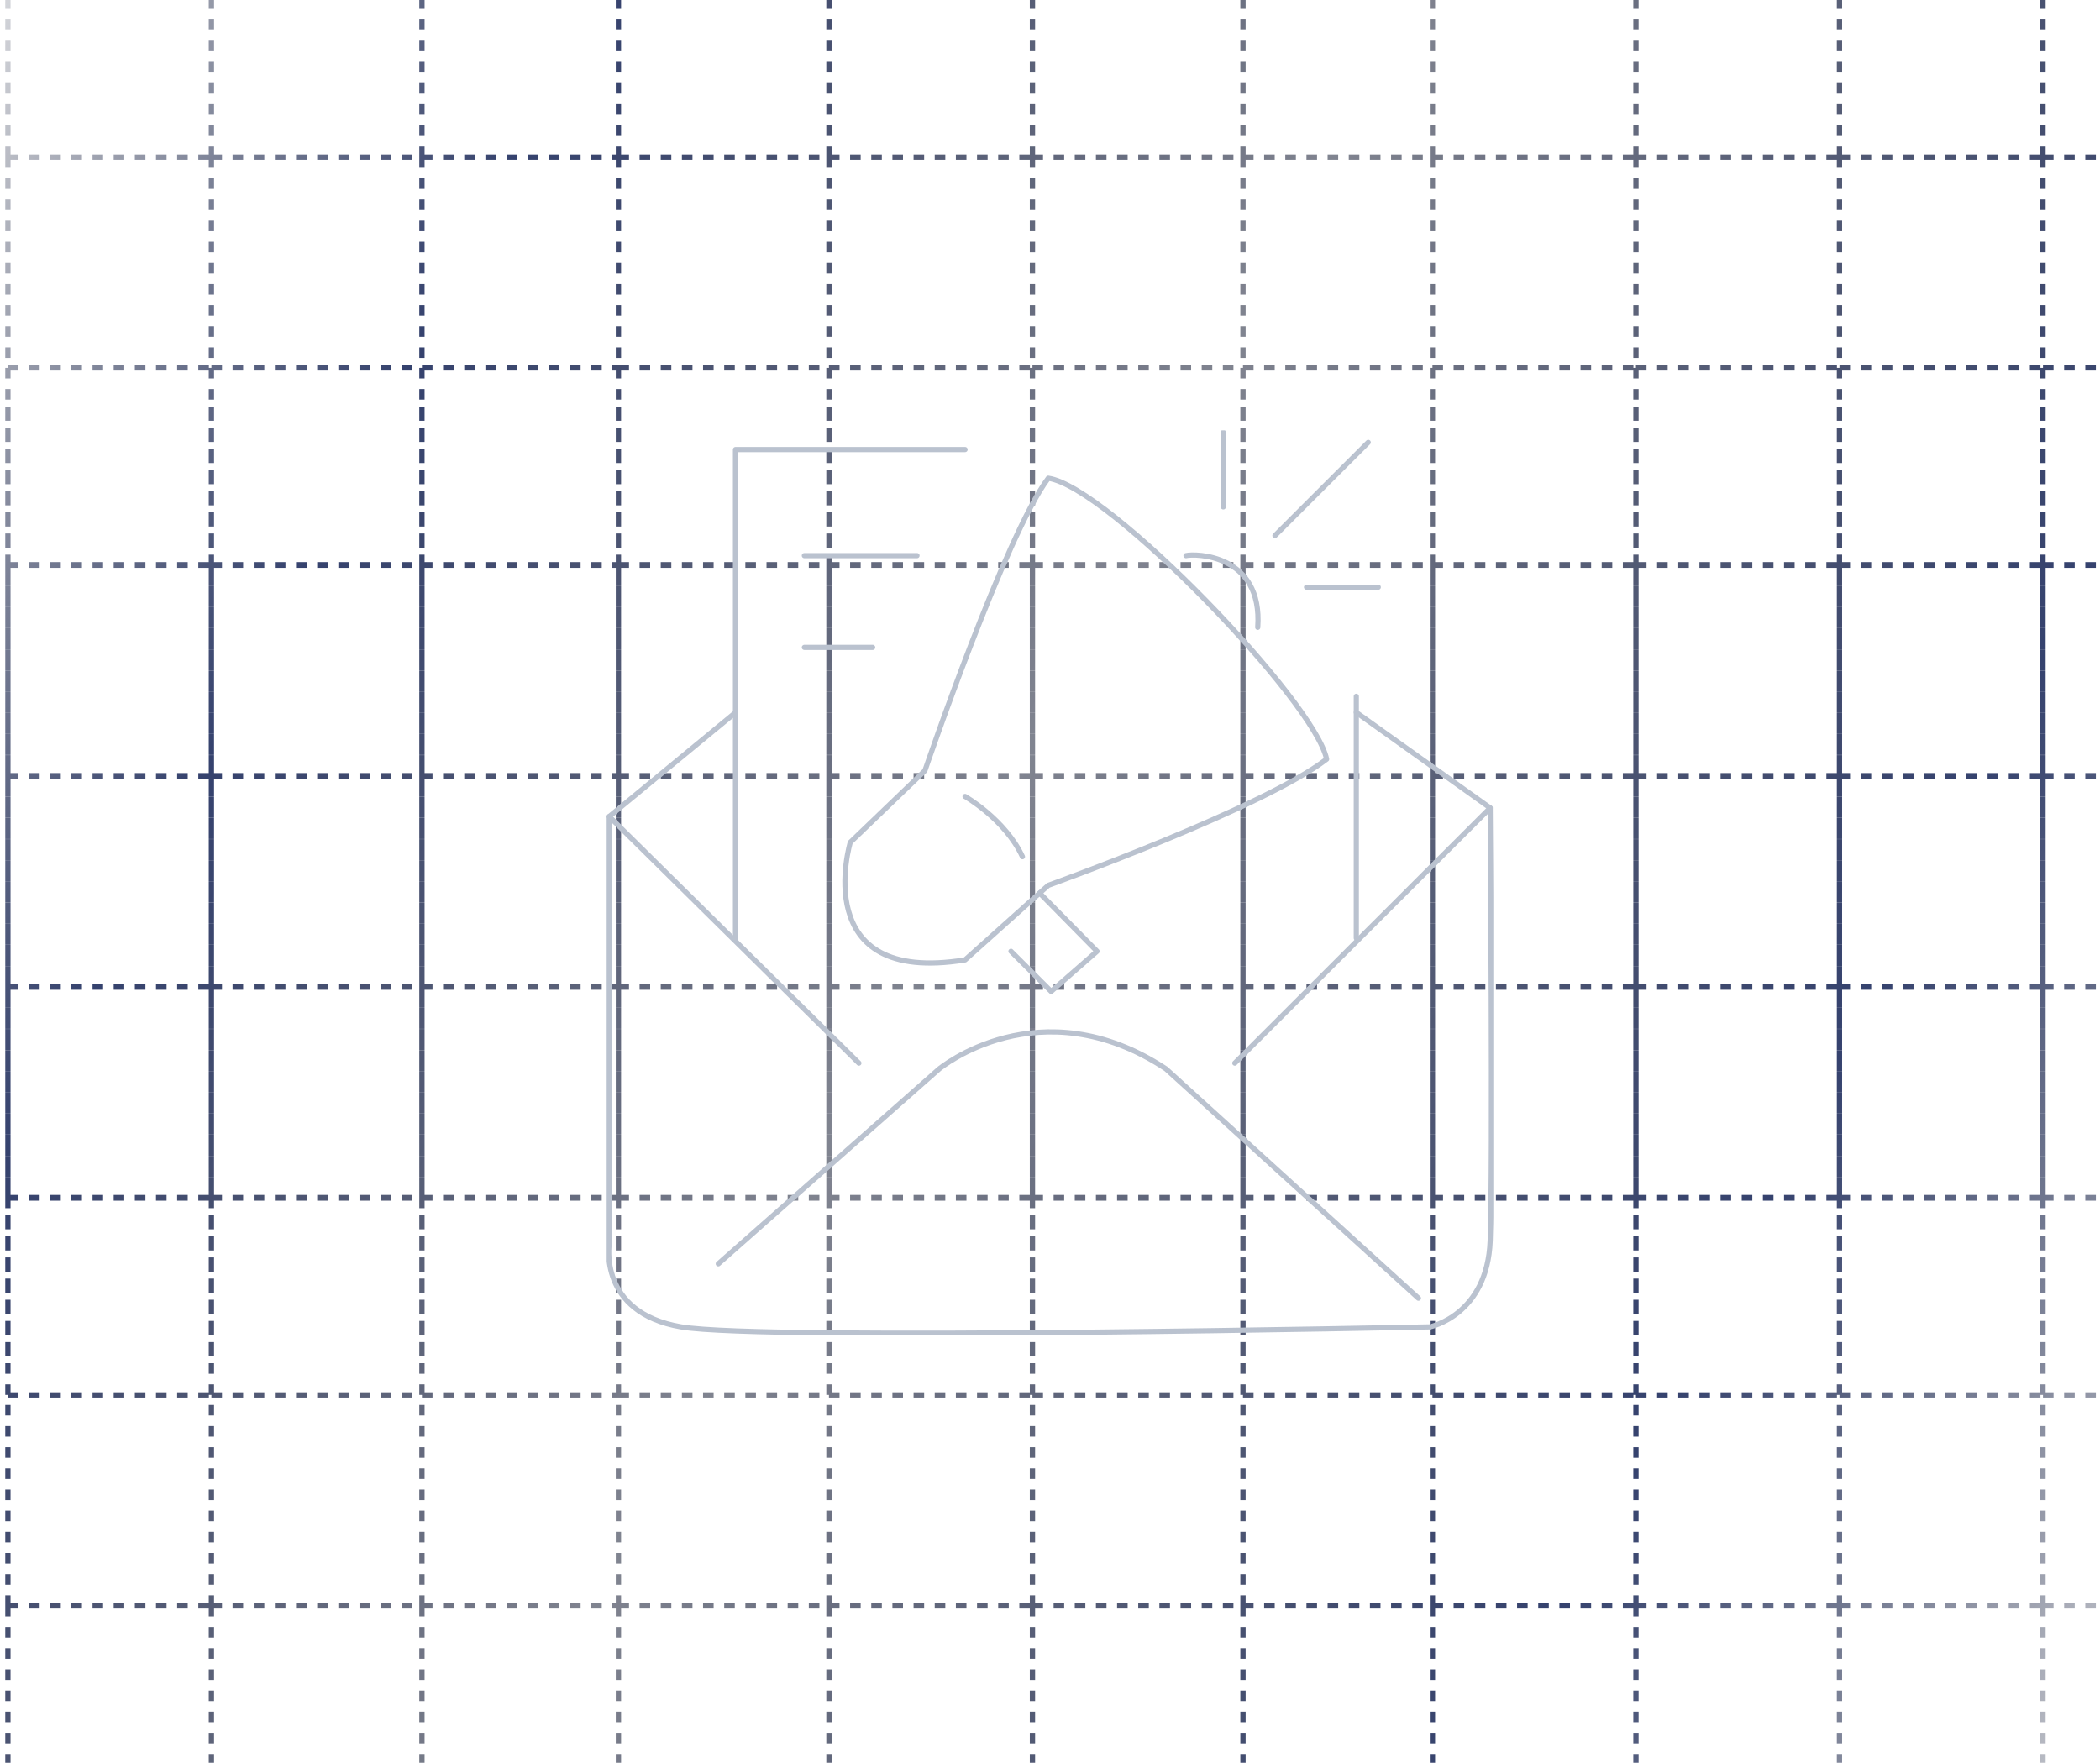 <svg width="405" height="340" viewBox="0 0 405 340" fill="none" xmlns="http://www.w3.org/2000/svg">
<g clip-path="url(#clip0_83_2918)">
<path d="M-169 30.262L-118.925 30.262M-118.925 30.262L-76.971 30.262M-118.925 30.262V70.95M-118.925 30.262V-5M-76.971 30.262L-39.077 30.262M-76.971 30.262V70.95M-76.971 30.262V-5M-39.077 30.262L1.525 30.262M-39.077 30.262V70.95M-39.077 30.262V-5M1.525 30.262L40.772 30.262M1.525 30.262V70.95M1.525 30.262V-5M40.772 30.262H81.373M40.772 30.262V70.95M40.772 30.262V-5M81.373 30.262L119.268 30.262M81.373 30.262V70.95M81.373 30.262V-5M119.268 30.262L159.869 30.262M119.268 30.262V70.95M119.268 30.262V-5M159.869 30.262L199.117 30.262M159.869 30.262V70.95M159.869 30.262V-5M199.117 30.262L239.718 30.262M199.117 30.262V70.95M199.117 30.262V-5M239.718 30.262L276.259 30.262M239.718 30.262V70.95M239.718 30.262V-5M276.259 30.262L315.506 30.262M276.259 30.262V70.95M276.259 30.262V-5M315.506 30.262L354.754 30.262M315.506 30.262V70.95M315.506 30.262V-5M354.754 30.262H394.002M354.754 30.262V70.95M354.754 30.262V-5M394.002 30.262L434.603 30.262M394.002 30.262V70.95M394.002 30.262V-5M434.603 30.262L473.851 30.262M434.603 30.262V70.95M434.603 30.262V-5M473.851 30.262L510.392 30.262M473.851 30.262V70.95M473.851 30.262V-5M510.392 30.262L574 30.262M510.392 30.262V70.95M510.392 30.262V-5M-169 70.95L-118.925 70.95M-118.925 70.95H-76.971M-118.925 70.95V108.925M-76.971 70.95L-39.077 70.95M-76.971 70.95V108.925M-39.077 70.95H1.525M-39.077 70.95V108.925M1.525 70.95H40.772M1.525 70.95V108.925M40.772 70.95L81.373 70.95M40.772 70.95V108.925M81.373 70.95L119.268 70.95M81.373 70.95V108.925M119.268 70.95H159.869M119.268 70.95V108.925M159.869 70.95H199.117M159.869 70.95V108.925M199.117 70.95L239.718 70.95M199.117 70.95V108.925M239.718 70.95H276.259M239.718 70.95V108.925M276.259 70.95L315.506 70.95M276.259 70.95V108.925M315.506 70.95H354.754M315.506 70.95V108.925M354.754 70.95H394.002M354.754 70.95V108.925M394.002 70.95L434.603 70.95M394.002 70.95V108.925M434.603 70.95H473.851M434.603 70.95V108.925M473.851 70.95L510.392 70.95M473.851 70.95V108.925M510.392 70.95L574 70.95M510.392 70.95V108.925M-169 108.925H-118.925M-118.925 108.925L-76.971 108.925M-118.925 108.925V149.612M-76.971 108.925H-39.077M-76.971 108.925V149.612M-39.077 108.925H1.525M-39.077 108.925V149.612M1.525 108.925L40.772 108.925M1.525 108.925V149.612M40.772 108.925H81.373M40.772 108.925V149.612M81.373 108.925H119.268M81.373 108.925V149.612M119.268 108.925L159.869 108.925M119.268 108.925V149.612M159.869 108.925H199.117M159.869 108.925V149.612M199.117 108.925H239.718M199.117 108.925V149.612M239.718 108.925L276.259 108.925M239.718 108.925V149.612M276.259 108.925H315.506M276.259 108.925V149.612M315.506 108.925H354.754M315.506 108.925V149.612M354.754 108.925L394.002 108.925M354.754 108.925V149.612M394.002 108.925H434.603M394.002 108.925V149.612M434.603 108.925H473.851M434.603 108.925V149.612M473.851 108.925H510.392M473.851 108.925V149.612M510.392 108.925L574 108.925M510.392 108.925V149.612M-169 149.612H-118.925M-118.925 149.612L-76.971 149.612M-118.925 149.612V190.3M-76.971 149.612H-39.077M-76.971 149.612V190.3M-39.077 149.612H1.525M-39.077 149.612V190.299M1.525 149.612L40.772 149.612M1.525 149.612V190.299M40.772 149.612H81.373M40.772 149.612V190.299M81.373 149.612H119.268M81.373 149.612V190.299M119.268 149.612H159.869M119.268 149.612V190.299M159.869 149.612H199.117M159.869 149.612V190.299M199.117 149.612H239.718M199.117 149.612V190.299M239.718 149.612L276.259 149.612M239.718 149.612V190.299M276.259 149.612H315.506M276.259 149.612V190.299M315.506 149.612H354.754M315.506 149.612V190.299M354.754 149.612L394.002 149.612M354.754 149.612V190.299M394.002 149.612H434.603M394.002 149.612V190.299M434.603 149.612H473.851M434.603 149.612V190.299M473.851 149.612H510.392M473.851 149.612V190.299M510.392 149.612H574M510.392 149.612V190.299M-169 190.3H-118.925M-118.925 190.3H-76.971M-118.925 190.3V230.987M-76.971 190.3L-39.077 190.299M-76.971 190.3V230.987M-39.077 190.299H1.525M-39.077 190.299V230.987M1.525 190.299H40.772M1.525 190.299V230.987M40.772 190.299H81.373M40.772 190.299V230.987M81.373 190.299H119.268M81.373 190.299V230.987M119.268 190.299H159.869M119.268 190.299V230.987M159.869 190.299H199.117M159.869 190.299V230.987M199.117 190.299L239.718 190.299M199.117 190.299V230.987M239.718 190.299H276.259M239.718 190.299V230.987M276.259 190.299H315.506M276.259 190.299V230.987M315.506 190.299H354.754M315.506 190.299V230.987M354.754 190.299H394.002M354.754 190.299V230.987M394.002 190.299H434.603M394.002 190.299V230.987M434.603 190.299L473.851 190.299M434.603 190.299V230.987M473.851 190.299H510.392M473.851 190.299V230.987M510.392 190.299H574M510.392 190.299V230.987M-169 230.987H-118.925M-118.925 230.987H-76.971M-118.925 230.987V263.537M-76.971 230.987L-39.077 230.987M-76.971 230.987V263.537M-39.077 230.987H1.525M-39.077 230.987V263.537M1.525 230.987H40.772M1.525 230.987V263.537M40.772 230.987H81.373M40.772 230.987V263.537M81.373 230.987H119.268M81.373 230.987V263.537M119.268 230.987H159.869M119.268 230.987V263.537M159.869 230.987H199.117M159.869 230.987V263.537M199.117 230.987L239.718 230.987M199.117 230.987V263.537M239.718 230.987H276.259M239.718 230.987V263.537M276.259 230.987H315.506M276.259 230.987V263.537M315.506 230.987H354.754M315.506 230.987V263.537M354.754 230.987H394.002M354.754 230.987V263.537M394.002 230.987H434.603M394.002 230.987V263.537M434.603 230.987L473.851 230.987M434.603 230.987V263.537M473.851 230.987H510.392M473.851 230.987V263.537M510.392 230.987H574M510.392 230.987V263.537M-169 309.738H-118.925M-118.925 309.738L-76.971 309.738M-118.925 309.738V269.05M-118.925 309.738V345M-76.971 309.738H-39.077M-76.971 309.738V269.05M-76.971 309.738V345M-39.077 309.738H1.525M-39.077 309.738V269.05M-39.077 309.738V345M1.525 309.738H40.772M1.525 309.738V269.05M1.525 309.738V345M40.772 309.738H81.373M40.772 309.738V269.05M40.772 309.738V345M81.373 309.738H119.268M81.373 309.738V269.05M81.373 309.738V345M119.268 309.738H159.869M119.268 309.738V269.05M119.268 309.738V345M159.869 309.738H199.117M159.869 309.738V269.05M159.869 309.738V345M199.117 309.738H239.718M199.117 309.738V269.05M199.117 309.738V345M239.718 309.738H276.259M239.718 309.738V269.05M239.718 309.738V345M276.259 309.738H315.506M276.259 309.738V269.05M276.259 309.738V345M315.506 309.738H354.754M315.506 309.738V269.05M315.506 309.738V345M354.754 309.738H394.002M354.754 309.738V269.05M354.754 309.738V345M394.002 309.738L434.603 309.738M394.002 309.738V269.05M394.002 309.738V345M434.603 309.738H473.851M434.603 309.738V269.05M434.603 309.738V345M473.851 309.738H510.392M473.851 309.738V269.05M473.851 309.738V345M510.392 309.738H574M510.392 309.738V269.05M510.392 309.738V345M-169 269.05L-118.925 269.05M-118.925 269.05H-76.971M-118.925 269.05V231.075M-76.971 269.05H-39.077M-76.971 269.05V231.075M-39.077 269.05H1.525M-39.077 269.05V231.075M1.525 269.05H40.772M1.525 269.05V231.075M40.772 269.05L81.373 269.05M40.772 269.05V231.075M81.373 269.05H119.268M81.373 269.05V231.075M119.268 269.05H159.869M119.268 269.05V231.075M159.869 269.05H199.117M159.869 269.05V231.075M199.117 269.05H239.718M199.117 269.05V231.075M239.718 269.05H276.259M239.718 269.05V231.075M276.259 269.05H315.506M276.259 269.05V231.075M315.506 269.05H354.754M315.506 269.05V231.075M354.754 269.05H394.002M354.754 269.05V231.075M394.002 269.05H434.603M394.002 269.05V231.075M434.603 269.05H473.851M434.603 269.05V231.075M473.851 269.05H510.392M473.851 269.05V231.075M510.392 269.05L574 269.05M510.392 269.05V231.075M-169 231.075H-118.925M-118.925 231.075H-76.971M-118.925 231.075V190.388M-76.971 231.075H-39.077M-76.971 231.075V190.388M-39.077 231.075H1.525M-39.077 231.075V190.388M1.525 231.075H40.772M1.525 231.075V190.388M40.772 231.075H81.373M40.772 231.075V190.388M81.373 231.075H119.268M81.373 231.075V190.388M119.268 231.075L159.869 231.075M119.268 231.075V190.388M159.869 231.075H199.117M159.869 231.075V190.388M199.117 231.075H239.718M199.117 231.075V190.388M239.718 231.075L276.259 231.075M239.718 231.075V190.388M276.259 231.075H315.506M276.259 231.075V190.388M315.506 231.075H354.754M315.506 231.075V190.388M354.754 231.075H394.002M354.754 231.075V190.388M394.002 231.075H434.603M394.002 231.075V190.388M434.603 231.075H473.851M434.603 231.075V190.388M473.851 231.075H510.392M473.851 231.075V190.388M510.392 231.075H574M510.392 231.075V190.388M-169 190.388H-118.925M-118.925 190.388L-76.971 190.388M-118.925 190.388V149.7M-76.971 190.388H-39.077M-76.971 190.388V149.7M-39.077 190.388H1.525M-39.077 190.388V149.701M1.525 190.388H40.772M1.525 190.388V149.701M40.772 190.388H81.373M40.772 190.388V149.701M81.373 190.388H119.268M81.373 190.388V149.701M119.268 190.388H159.869M119.268 190.388V149.701M159.869 190.388H199.117M159.869 190.388V149.701M199.117 190.388H239.718M199.117 190.388V149.701M239.718 190.388L276.259 190.388M239.718 190.388V149.701M276.259 190.388H315.506M276.259 190.388V149.701M315.506 190.388H354.754M315.506 190.388V149.701M354.754 190.388L394.002 190.388M354.754 190.388V149.701M394.002 190.388H434.603M394.002 190.388V149.701M434.603 190.388H473.851M434.603 190.388V149.701M473.851 190.388H510.392M473.851 190.388V149.701M510.392 190.388H574M510.392 190.388V149.701M-169 149.7H-118.925M-118.925 149.7H-76.971M-118.925 149.7V109.013M-76.971 149.7L-39.077 149.701M-76.971 149.7V109.013M-39.077 149.701H1.525M-39.077 149.701V109.013M1.525 149.701H40.772M1.525 149.701V109.013M40.772 149.701H81.373M40.772 149.701V109.013M81.373 149.701H119.268M81.373 149.701V109.013M119.268 149.701H159.869M119.268 149.701V109.013M159.869 149.701H199.117M159.869 149.701V109.013M199.117 149.701L239.718 149.701M199.117 149.701V109.013M239.718 149.701H276.259M239.718 149.701V109.013M276.259 149.701H315.506M276.259 149.701V109.013M315.506 149.701H354.754M315.506 149.701V109.013M354.754 149.701H394.002M354.754 149.701V109.013M394.002 149.701H434.603M394.002 149.701V109.013M434.603 149.701L473.851 149.701M434.603 149.701V109.013M473.851 149.701H510.392M473.851 149.701V109.013M510.392 149.701H574M510.392 149.701V109.013M-169 109.013H-118.925M-118.925 109.013H-76.971M-118.925 109.013V76.463M-76.971 109.013L-39.077 109.013M-76.971 109.013V76.463M-39.077 109.013H1.525M-39.077 109.013V76.463M1.525 109.013H40.772M1.525 109.013V76.463M40.772 109.013H81.373M40.772 109.013V76.463M81.373 109.013H119.268M81.373 109.013V76.463M119.268 109.013H159.869M119.268 109.013V76.463M159.869 109.013H199.117M159.869 109.013V76.463M199.117 109.013L239.718 109.013M199.117 109.013V76.463M239.718 109.013H276.259M239.718 109.013V76.463M276.259 109.013H315.506M276.259 109.013V76.463M315.506 109.013H354.754M315.506 109.013V76.463M354.754 109.013H394.002M354.754 109.013V76.463M394.002 109.013H434.603M394.002 109.013V76.463M434.603 109.013L473.851 109.013M434.603 109.013V76.463M473.851 109.013H510.392M473.851 109.013V76.463M510.392 109.013H574M510.392 109.013V76.463" stroke="url(#paint0_linear_83_2918)" stroke-width="1.02" stroke-dasharray="2.04 2.04"/>
<g clip-path="url(#clip1_83_2918)">
<path d="M186.119 86.705H141.847V181.268" stroke="#BAC2CF" stroke-miterlimit="10" stroke-linecap="round" stroke-linejoin="round"/>
<path d="M141.873 137.409L117.498 157.489V239.885C117.498 239.885 115.284 253.157 131.333 255.922C147.382 258.687 275.77 255.922 275.77 255.922C275.77 255.922 286.838 253.71 287.391 239.332C287.945 224.955 287.391 155.83 287.391 155.83L261.573 137.409" stroke="#BAC2CF" stroke-miterlimit="10" stroke-linecap="round" stroke-linejoin="round"/>
<path d="M117.498 157.489L165.644 205.046" stroke="#BAC2CF" stroke-miterlimit="10" stroke-linecap="round" stroke-linejoin="round"/>
<path d="M287.391 155.83L238.139 205.046" stroke="#BAC2CF" stroke-miterlimit="10" stroke-linecap="round" stroke-linejoin="round"/>
<path d="M138.527 243.756L181.139 206.152C181.139 206.152 200.508 190.116 224.857 206.152L273.556 250.392" stroke="#BAC2CF" stroke-miterlimit="10" stroke-linecap="round" stroke-linejoin="round"/>
<path d="M202.168 92.235C193.867 103.295 178.372 148.641 178.372 148.641L163.983 162.466C163.983 162.466 155.683 190.116 186.119 185.139L202.168 170.761C202.168 170.761 243.673 155.83 255.848 146.429C253.634 135.369 213.789 93.894 202.168 92.235Z" stroke="#BAC2CF" stroke-miterlimit="10" stroke-linecap="round" stroke-linejoin="round"/>
<path d="M186.12 153.618C186.12 153.618 193.867 158.042 197.188 165.231" stroke="#BAC2CF" stroke-miterlimit="10" stroke-linecap="round" stroke-linejoin="round"/>
<path d="M194.974 183.479L202.721 191.221L211.576 183.479L200.508 172.253" stroke="#BAC2CF" stroke-miterlimit="10" stroke-linecap="round" stroke-linejoin="round"/>
<path d="M228.731 107.166C230.446 106.723 243.562 106.834 242.566 120.991" stroke="#BAC2CF" stroke-miterlimit="10" stroke-linecap="round" stroke-linejoin="round"/>
<path d="M235.925 83.387V97.765" stroke="#BAC2CF" stroke-miterlimit="10" stroke-linecap="round" stroke-linejoin="round"/>
<path d="M245.886 103.295L263.872 85.323" stroke="#BAC2CF" stroke-miterlimit="10" stroke-linecap="round" stroke-linejoin="round"/>
<path d="M251.974 113.249H265.809" stroke="#BAC2CF" stroke-miterlimit="10" stroke-linecap="round" stroke-linejoin="round"/>
<path d="M261.573 134.3L261.573 180.937" stroke="#BAC2CF" stroke-miterlimit="10" stroke-linecap="round" stroke-linejoin="round"/>
<path d="M155.129 107.166H176.85" stroke="#BAC2CF" stroke-miterlimit="10" stroke-linecap="round" stroke-linejoin="round"/>
<path d="M155.129 124.862H168.3" stroke="#BAC2CF" stroke-miterlimit="10" stroke-linecap="round" stroke-linejoin="round"/>
</g>
</g>
<defs>
<linearGradient id="paint0_linear_83_2918" x1="-23.5" y1="0.033" x2="482.528" y2="257.474" gradientUnits="userSpaceOnUse">
<stop stop-color="#020921" stop-opacity="0"/>
<stop offset="0.217" stop-color="#35426E"/>
<stop offset="0.464" stop-color="#020921" stop-opacity="0.5"/>
<stop offset="0.757" stop-color="#35426E"/>
<stop offset="1" stop-color="#020921" stop-opacity="0"/>
</linearGradient>
<clipPath id="clip0_83_2918">
<rect width="405" height="340" fill="white"/>
</clipPath>
<clipPath id="clip1_83_2918">
<rect width="171" height="174.526" fill="white" transform="translate(117 83)"/>
</clipPath>
</defs>
</svg>
